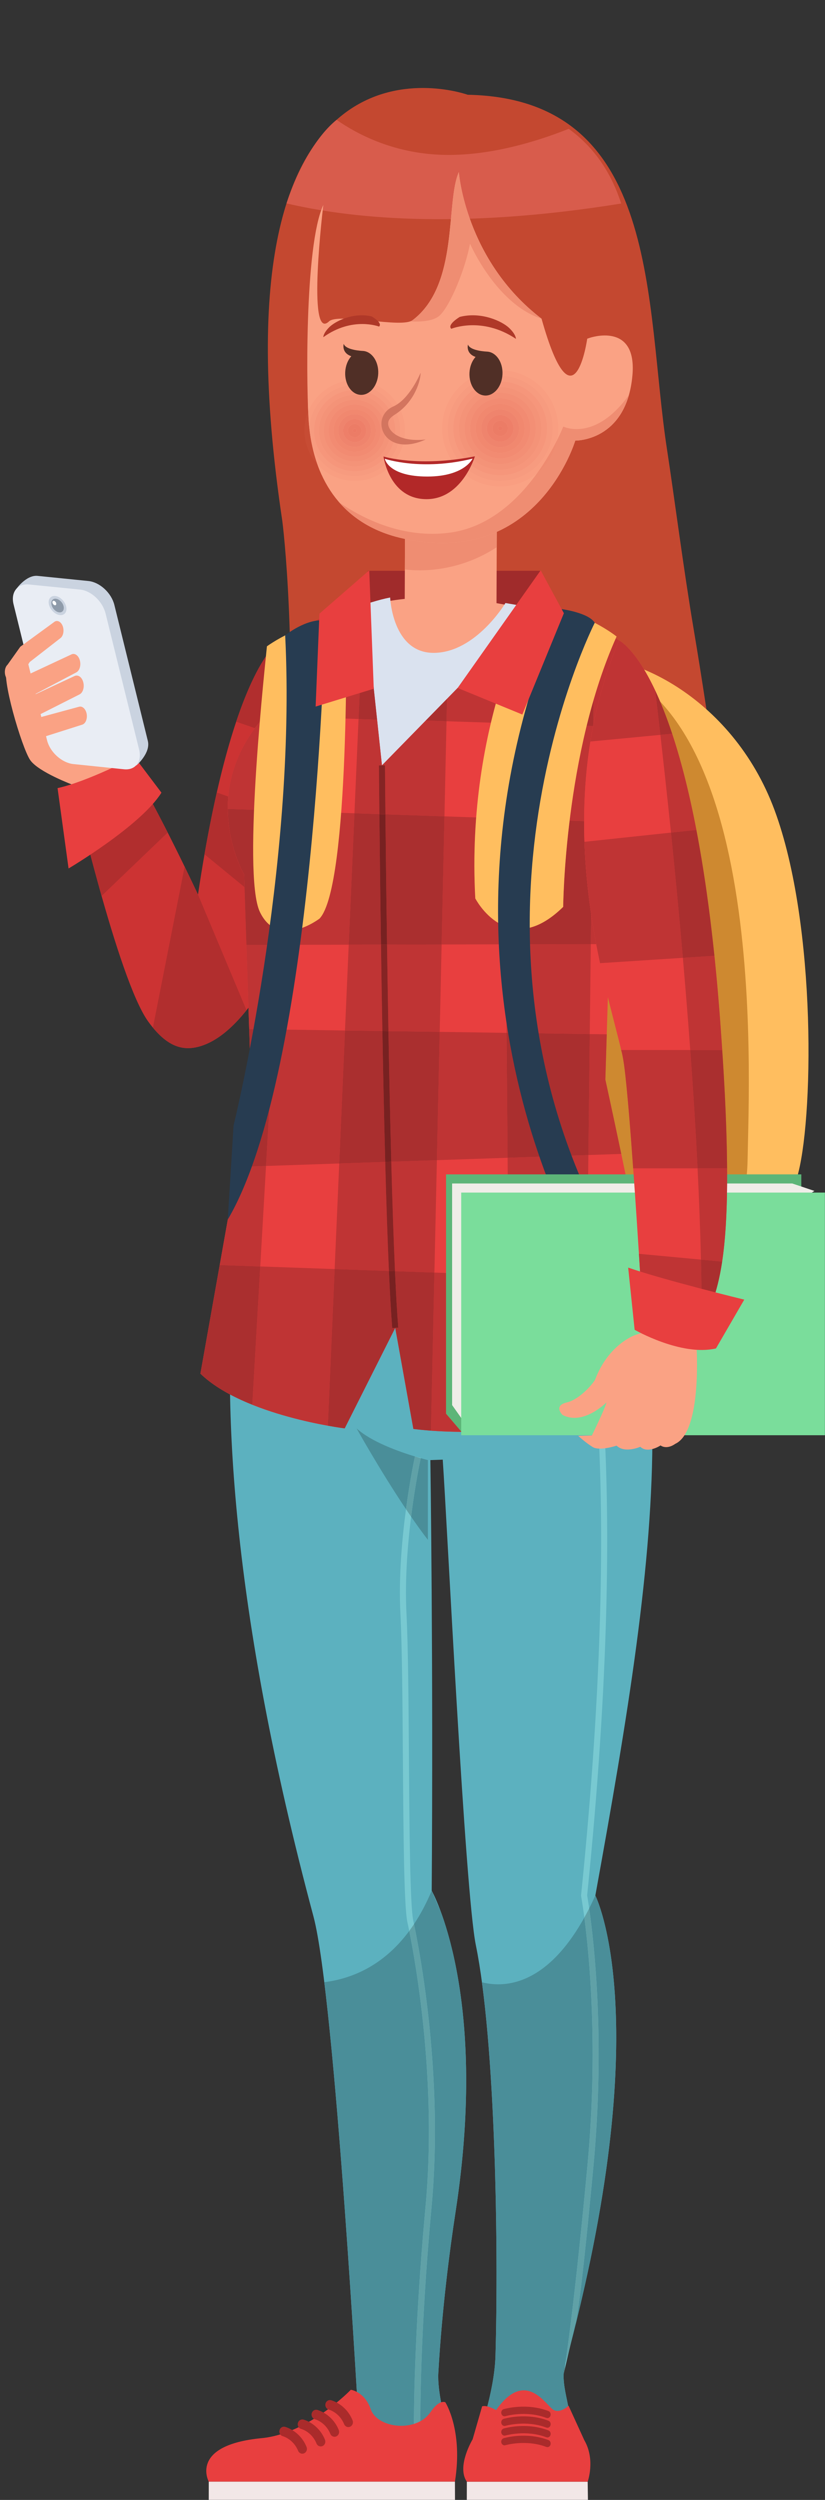 <?xml version="1.0" encoding="UTF-8"?><svg xmlns="http://www.w3.org/2000/svg" xmlns:xlink="http://www.w3.org/1999/xlink" height="412.1" preserveAspectRatio="xMidYMid meet" version="1.0" viewBox="-0.8 -14.5 136.1 412.1" width="136.1" zoomAndPan="magnify"><rect x="-0.8" y="-14.5" width="136.1" height="412.1" fill="#333333" stroke="none"/><defs><clipPath id="a"><path d="M 76 394 L 97 394 L 97 397.59 L 76 397.59 Z M 76 394"/></clipPath><clipPath id="b"><path d="M 33 394 L 75 394 L 75 397.59 L 33 397.59 Z M 33 394"/></clipPath><clipPath id="c"><path d="M 75 182 L 135.289 182 L 135.289 223 L 75 223 Z M 75 182"/></clipPath></defs><g><g><path d="M 45.398 165.891 L 89.527 166.469 C 114.52 195.156 108.02 239.586 97.414 297.965 C 97.414 297.965 107.855 318.586 92.395 375.461 C 91.422 379.047 94.09 383.254 93.02 387.188 L 78.02 387.305 C 78.02 387.305 80.758 380.012 80.938 373.836 C 81.461 355.855 80.926 321.934 77.703 306.164 C 75.906 297.379 72.965 236.566 72.238 226.113 L 70.199 226.188 C 70.199 226.188 70.691 260.051 70.418 297.164 C 70.418 297.164 79.922 313.93 74.359 350.086 C 73.402 356.301 72.109 366.184 71.516 376.57 C 71.316 380.031 72.672 383.59 72.613 387.09 L 58.492 387.09 C 58.492 387.09 54.504 314.832 50.914 301.422 C 23.52 199.094 45.398 165.891 45.398 165.891" fill="#5cb1bf"/></g><g><path d="M 67.488 385.121 C 67.484 384.973 67.418 370.523 69.398 349.242 C 71.516 326.473 66.945 304.797 66.414 302.398 C 65.84 299.785 65.754 287.934 65.664 275.387 C 65.602 266.266 65.531 256.832 65.258 251.566 C 64.625 239.387 67.617 225.73 67.648 225.598 L 68.625 225.812 C 68.594 225.949 65.633 239.477 66.258 251.516 C 66.531 256.801 66.602 266.246 66.664 275.383 C 66.75 287.324 66.84 299.672 67.391 302.184 C 67.922 304.594 72.523 326.418 70.395 349.336 C 68.418 370.562 68.555 384.527 68.555 384.676 L 67.488 385.121" fill="#78c9d1"/></g><g><path d="M 94.094 368.629 L 92.188 376.832 C 92.203 376.762 93.684 368.316 96.098 342.586 C 98.512 316.848 95.102 298.242 95.066 298.055 L 95.055 297.984 L 95.062 297.914 C 102.457 225.562 95.148 197.27 95.074 196.992 L 96.043 196.73 C 96.117 197.012 103.473 225.414 96.062 297.945 C 96.297 299.246 99.445 317.621 97.094 342.68 C 94.668 368.527 94.109 368.555 94.094 368.629" fill="#78c9d1"/></g><g><path d="M 58.492 387.09 L 58.492 387.09 M 58.492 387.09 L 58.492 387.09 M 58.492 387.09 L 58.492 387.09 M 58.492 387.09 L 58.492 387.09 M 58.492 387.086 L 58.492 387.086 M 58.492 387.086 C 58.492 387.082 58.492 387.082 58.492 387.082 C 58.492 387.082 58.492 387.082 58.492 387.086 M 58.492 387.078 L 58.492 387.078 M 58.492 387.078 L 58.492 387.074 L 58.492 387.078 M 58.492 387.074 L 58.492 387.074 M 58.492 387.066 C 58.492 387.066 58.492 387.066 58.492 387.062 C 58.492 387.066 58.492 387.066 58.492 387.066 M 58.492 387.059 L 58.492 387.059 M 58.492 387.051 C 58.492 387.051 58.492 387.051 58.492 387.047 C 58.492 387.051 58.492 387.051 58.492 387.051 M 58.492 387.047 L 58.492 387.047 M 58.492 387.043 C 58.488 387.031 58.488 387.02 58.488 387.004 C 58.488 387.02 58.488 387.031 58.492 387.043 M 58.488 387 C 58.488 387 58.488 386.996 58.488 386.996 C 58.488 386.996 58.488 387 58.488 387 M 58.488 386.992 C 58.352 384.539 55.633 336.055 52.699 312.254 C 55.633 336.055 58.352 384.535 58.488 386.992 M 71.492 377.281 C 71.492 377.043 71.5 376.805 71.516 376.57 C 72.109 366.184 73.402 356.301 74.359 350.086 C 78.117 325.66 75 310.086 72.578 302.551 C 75 310.086 78.117 325.656 74.359 350.086 C 73.402 356.301 72.109 366.184 71.516 376.57 C 71.5 376.805 71.492 377.043 71.492 377.281 M 72.574 302.535 C 72.574 302.535 72.574 302.531 72.574 302.531 C 72.574 302.531 72.574 302.535 72.574 302.535" fill="#ccc"/></g><g><path d="M 72.613 387.09 L 58.492 387.09 L 58.492 387.086 C 58.492 387.082 58.492 387.082 58.492 387.082 C 58.492 387.082 58.492 387.078 58.492 387.078 L 58.492 387.074 C 58.492 387.07 58.492 387.066 58.492 387.066 C 58.492 387.066 58.492 387.066 58.492 387.062 C 58.492 387.062 58.492 387.062 58.492 387.059 C 58.492 387.055 58.492 387.055 58.492 387.051 C 58.492 387.051 58.492 387.051 58.492 387.047 C 58.492 387.047 58.492 387.047 58.492 387.043 C 58.488 387.031 58.488 387.02 58.488 387.004 L 58.488 387 C 58.488 387 58.488 386.996 58.488 386.996 C 58.488 386.992 58.488 386.992 58.488 386.992 C 58.352 384.535 55.633 336.055 52.699 312.254 C 57.16 311.691 62.426 309.598 66.711 303.809 C 67.848 309.449 71.289 328.91 69.398 349.242 C 67.418 370.523 67.484 384.973 67.488 385.121 L 68.555 384.676 C 68.555 384.527 68.418 370.562 70.395 349.336 C 72.418 327.555 68.363 306.766 67.5 302.684 C 68.551 301.102 69.531 299.273 70.418 297.168 L 72.023 300.922 C 72.203 301.406 72.387 301.945 72.574 302.531 C 72.574 302.531 72.574 302.535 72.574 302.535 C 72.578 302.539 72.578 302.547 72.578 302.551 C 75 310.086 78.117 325.66 74.359 350.086 C 73.402 356.301 72.109 366.184 71.516 376.57 C 71.5 376.805 71.492 377.043 71.492 377.281 C 71.496 380.445 72.613 383.676 72.613 386.863 C 72.613 386.938 72.613 387.016 72.613 387.09" fill="#4a8e99"/></g><g><path d="M 67.488 385.121 C 67.484 384.973 67.418 370.523 69.398 349.242 C 71.289 328.91 67.848 309.449 66.711 303.809 C 66.977 303.449 67.242 303.074 67.5 302.684 C 68.363 306.766 72.418 327.555 70.395 349.336 C 68.418 370.562 68.555 384.527 68.555 384.676 L 67.488 385.121" fill="#60a1a7"/></g><g><path d="M 80.938 373.836 C 81.402 357.918 81.035 329.512 78.707 312.266 C 78.707 312.266 78.711 312.266 78.711 312.266 C 81.035 329.516 81.402 357.922 80.938 373.836" fill="#ccc"/></g><g><path d="M 78.02 387.305 C 78.02 387.305 80.758 380.012 80.938 373.836 C 81.402 357.922 81.035 329.516 78.711 312.266 C 79.453 312.453 80.355 312.602 81.383 312.602 C 85.16 312.602 90.582 310.629 95.598 301.594 C 96.461 308.18 97.898 323.402 96.098 342.586 C 94.234 362.441 92.93 372.004 92.422 375.367 C 92.41 375.398 92.406 375.43 92.395 375.461 C 92.273 375.906 92.211 376.363 92.188 376.828 C 92.188 376.828 92.188 376.828 92.188 376.832 L 92.188 376.828 C 92.18 376.961 92.176 377.094 92.176 377.227 C 92.18 379.742 93.281 382.469 93.277 385.141 C 93.277 385.828 93.207 386.512 93.02 387.188 L 78.02 387.305 M 93.25 372.258 L 94.094 368.629 C 94.109 368.555 94.668 368.527 97.094 342.68 C 99.039 321.938 97.219 305.773 96.398 300.086 C 96.738 299.414 97.078 298.707 97.414 297.965 C 97.414 297.965 100.863 304.773 100.859 321.363 C 100.859 333.09 99.137 349.703 93.25 372.258" fill="#4a8e99"/></g><g><path d="M 92.188 376.832 L 92.188 376.832 M 92.188 376.832 C 92.188 376.828 92.188 376.828 92.188 376.828 L 92.188 376.832 M 92.422 375.367 C 92.93 372.004 94.234 362.441 96.098 342.586 C 97.898 323.402 96.461 308.18 95.598 301.594 C 95.867 301.109 96.133 300.609 96.398 300.086 C 97.219 305.773 99.039 321.938 97.094 342.68 C 94.668 368.527 94.109 368.555 94.094 368.629 L 93.25 372.258 C 92.98 373.281 92.707 374.32 92.422 375.367" fill="#60a1a7"/></g><g><path d="M 69.785 239.336 C 68.875 238.152 67.945 236.859 67.023 235.523 C 67.68 230.277 68.496 226.402 68.613 225.871 C 69.34 226.078 69.785 226.188 69.785 226.188 L 69.785 239.336 M 66.176 234.277 C 61.867 227.863 58.027 220.961 58.027 220.961 C 60.441 223.176 65.027 224.797 67.703 225.605 L 67.648 225.598 C 67.633 225.664 66.855 229.211 66.176 234.277" fill="#4a8e99"/></g><g><path d="M 67.023 235.523 C 66.738 235.109 66.457 234.695 66.176 234.277 C 66.855 229.211 67.633 225.664 67.648 225.598 L 67.703 225.605 C 68.039 225.711 68.344 225.797 68.613 225.871 C 68.496 226.402 67.68 230.277 67.023 235.523" fill="#60a1a7"/></g><g><path d="M 76.355 1.121 C 76.355 1.121 32.895 -14.543 45.773 71.383 C 45.773 71.383 48.621 93.031 46.109 127.039 C 46.109 127.039 78.895 146.773 118.895 124.539 C 118.895 124.539 116.418 105.734 113.645 89.289 C 111.961 79.301 110.477 67.684 109.227 59.527 C 105.555 35.613 108.391 1.746 76.355 1.121" fill="#c44830"/></g><g><path d="M 101.676 19.051 C 100.188 14.43 97.539 9.988 93.02 6.738 C 87.57 8.898 80.203 11.105 72.895 11.039 C 64.395 10.965 58.121 7.637 54.73 5.254 C 51.586 7.773 48.48 12.957 46.465 19.027 C 56.27 21.332 74.16 23.492 101.676 19.051" fill="#d85c4c"/></g><g><path d="M 59.895 79.59 L 88.395 79.59 L 86.918 89.562 L 57.98 90.379 L 59.895 79.59" fill="#a02b2b"/></g><g><path d="M 20.848 111.793 L 18.426 118.535 L 11.25 114.891 C 11.25 114.891 5.578 112.785 4.191 110.809 C 2.809 108.832 -0.781 96.699 0.418 95.508 C 1.621 94.312 9.848 92.031 13.223 102.391 L 20.848 111.793" fill="#faa284"/></g><g clip-path="url(#a)"><path d="M 76.215 394.59 L 96.148 394.59 L 96.191 397.59 L 76.207 397.59 L 76.215 394.59" fill="#f2e7e7"/></g><g><path d="M 96.148 394.59 C 96.148 394.59 97.461 390.973 95.59 387.746 L 92.992 382.062 C 92.992 382.062 91.727 383.328 90.578 382.797 C 89.375 382.238 85.992 375.75 81.035 382.797 C 81.035 382.797 79.578 381.91 78.738 382.168 L 77.168 387.609 C 77.168 387.609 74.465 392.09 76.215 394.59 L 96.148 394.59" fill="#e83f3f"/></g><g><path d="M 89.504 388.898 L 89.324 388.863 C 85.992 387.59 82.605 388.57 82.574 388.578 C 82.281 388.668 81.984 388.477 81.906 388.16 C 81.828 387.84 82 387.512 82.289 387.426 C 82.441 387.379 86.035 386.336 89.68 387.734 C 89.965 387.844 90.113 388.184 90.016 388.496 C 89.938 388.742 89.727 388.898 89.504 388.898" fill="#aa2b2b"/></g><g><path d="M 89.504 387.305 L 89.324 387.27 C 85.992 385.992 82.605 386.973 82.574 386.984 C 82.281 387.07 81.984 386.883 81.906 386.562 C 81.828 386.242 82 385.918 82.289 385.828 C 82.441 385.785 86.035 384.742 89.68 386.141 C 89.965 386.246 90.113 386.59 90.016 386.902 C 89.938 387.148 89.727 387.305 89.504 387.305" fill="#aa2b2b"/></g><g><path d="M 89.504 385.707 L 89.324 385.676 C 85.992 384.395 82.605 385.379 82.574 385.387 C 82.281 385.473 81.984 385.285 81.906 384.969 C 81.828 384.648 82 384.32 82.289 384.234 C 82.441 384.188 86.035 383.145 89.68 384.543 C 89.965 384.652 90.113 384.992 90.016 385.305 C 89.938 385.555 89.727 385.707 89.504 385.707" fill="#aa2b2b"/></g><g><path d="M 89.504 384.113 L 89.324 384.078 C 85.992 382.801 82.605 383.781 82.574 383.793 C 82.281 383.879 81.984 383.691 81.906 383.371 C 81.828 383.055 82 382.723 82.289 382.637 C 82.441 382.594 86.035 381.551 89.68 382.949 C 89.965 383.055 90.113 383.398 90.016 383.711 C 89.938 383.957 89.727 384.113 89.504 384.113" fill="#aa2b2b"/></g><g><path d="M 72.668 381.504 C 72.668 381.504 75.621 386.09 74.25 394.59 L 33.641 394.59 C 33.641 394.59 30.352 388.57 42.371 387.414 C 50.148 386.664 57.078 379.438 57.078 379.438 C 57.078 379.438 59.363 379.75 60.352 382.633 C 61.441 385.82 67.895 386.551 70.219 383.129 C 71.695 380.949 72.668 381.504 72.668 381.504" fill="#e83f3f"/></g><g clip-path="url(#b)"><path d="M 74.262 397.59 L 33.637 397.59 L 33.641 394.59 L 74.25 394.59 L 74.262 397.59" fill="#f2e7e7"/></g><g><path d="M 49.074 389.98 C 48.781 389.98 48.5 389.801 48.375 389.496 C 47.586 387.559 45.875 387.102 45.859 387.098 C 45.453 386.992 45.203 386.562 45.301 386.137 C 45.398 385.707 45.809 385.445 46.219 385.547 C 46.316 385.574 48.688 386.203 49.773 388.867 C 49.938 389.273 49.758 389.742 49.375 389.918 C 49.277 389.961 49.176 389.98 49.074 389.98" fill="#aa2b2b"/></g><g><path d="M 52.109 388.781 C 51.816 388.781 51.535 388.602 51.414 388.301 C 50.625 386.359 48.914 385.906 48.895 385.902 C 48.488 385.797 48.238 385.367 48.336 384.938 C 48.438 384.512 48.848 384.246 49.254 384.352 C 49.355 384.375 51.723 385.008 52.809 387.672 C 52.973 388.074 52.797 388.547 52.41 388.719 C 52.312 388.762 52.211 388.781 52.109 388.781" fill="#aa2b2b"/></g><g><path d="M 54.387 387.188 C 54.094 387.188 53.812 387.008 53.691 386.703 C 52.898 384.766 51.191 384.309 51.172 384.305 C 50.766 384.203 50.516 383.77 50.613 383.344 C 50.715 382.914 51.125 382.652 51.531 382.754 C 51.633 382.781 54 383.41 55.086 386.074 C 55.25 386.48 55.074 386.949 54.688 387.121 C 54.59 387.168 54.488 387.188 54.387 387.188" fill="#aa2b2b"/></g><g><path d="M 56.664 385.594 C 56.371 385.594 56.09 385.41 55.969 385.105 C 55.176 383.172 53.469 382.715 53.449 382.711 C 53.043 382.605 52.793 382.176 52.891 381.746 C 52.988 381.316 53.398 381.055 53.809 381.16 C 53.91 381.184 56.277 381.816 57.363 384.48 C 57.527 384.887 57.352 385.352 56.965 385.527 C 56.867 385.57 56.766 385.594 56.664 385.594" fill="#aa2b2b"/></g><g><path d="M 66.055 63.242 L 65.988 79.367 L 65.941 91.742 L 81.082 91.801 L 81.145 75.703 L 81.195 63.301 L 66.055 63.242" fill="#faa284"/></g><g><path d="M 81.145 75.703 L 81.195 63.301 L 66.055 63.242 L 65.988 79.367 C 68.574 79.703 74.852 79.816 81.145 75.703" fill="#ef8d72"/></g><g><path d="M 70.453 94.586 C 77.648 94.91 82.645 87.32 83.891 85.461 C 78.938 84.398 70.602 83.242 63.02 84.645 C 63.277 86.238 63.887 94.285 70.453 94.586" fill="#faa284"/></g><g><path d="M 113.828 194.734 C 113.828 194.734 127.891 188.605 130.648 179.715 C 133.406 170.824 134.02 138.027 126.969 119.023 C 119.918 100.02 102.121 92.117 93.703 94.227 C 85.281 96.34 113.828 194.734 113.828 194.734" fill="#ffbe5f"/></g><g><path d="M 111.969 195.887 C 111.969 195.887 122.297 191.055 122.527 176.805 C 122.754 162.551 126.336 94.367 91.734 93.82 C 57.133 93.273 57.922 151.363 54.82 182.016 C 54.82 182.016 65.32 209.906 111.969 195.887" fill="#ce8930"/></g><g><path d="M 45.637 90.934 C 45.637 90.934 37.598 94.594 31.863 132.969 C 31.863 132.969 25.309 118.902 20.848 111.793 L 11.25 114.891 C 11.25 114.891 18.629 146.992 23.66 153.91 C 26.73 158.137 29.406 158.816 32.262 157.957 C 41.598 155.141 49.164 136.102 51.379 127.07 C 51.379 127.07 58.324 104.609 45.637 90.934" fill="#c33"/></g><g><path d="M 15.957 133.191 C 15.773 132.547 15.594 131.902 15.418 131.262 C 15.594 131.902 15.773 132.547 15.957 133.191 M 11.25 114.895 L 11.25 114.895 M 11.25 114.895 L 11.25 114.895 M 11.25 114.895 C 11.25 114.895 11.25 114.895 11.25 114.891 C 11.25 114.895 11.25 114.895 11.25 114.895 M 11.25 114.891 L 11.25 114.891 M 11.25 114.891 L 11.25 114.891 M 11.25 114.891 L 11.25 114.891 M 11.25 114.891 L 11.25 114.891" fill="#ca9494"/></g><g><path d="M 15.957 133.191 C 15.773 132.547 15.594 131.902 15.418 131.262 C 13.059 122.73 11.305 115.137 11.25 114.895 C 11.25 114.895 11.25 114.895 11.25 114.891 L 20.848 111.793 C 22.699 114.742 24.91 118.891 26.863 122.734 L 15.957 133.191" fill="#b12e2e"/></g><g><path d="M 32.934 126.324 C 33.051 125.66 33.168 125.008 33.285 124.367 C 33.168 125.008 33.051 125.66 32.934 126.324" fill="#ca9494"/></g><g><path d="M 39.535 131.738 L 32.934 126.324 C 33.051 125.66 33.168 125.008 33.285 124.367 C 33.836 121.363 34.398 118.625 34.965 116.133 L 36.863 116.812 C 36.801 117.48 36.773 118.133 36.773 118.77 C 36.773 125.004 39.398 129.523 39.465 129.633 C 39.465 129.633 39.465 129.633 39.465 129.637 L 39.535 131.738" fill="#b12e2e"/></g><g><path d="M 32.262 157.957 C 32.27 157.953 32.277 157.953 32.285 157.949 C 32.277 157.953 32.27 157.953 32.262 157.957 M 32.293 157.945 C 32.301 157.945 32.305 157.945 32.312 157.941 C 32.305 157.945 32.301 157.945 32.293 157.945 M 32.328 157.938 L 32.328 157.938 M 31.863 132.969 L 31.863 132.969" fill="#ca9494"/></g><g><path d="M 30.227 158.281 C 28.332 158.281 26.457 157.355 24.426 154.898 L 29.66 128.363 C 30.98 131.078 31.852 132.953 31.863 132.969 L 39.863 152.031 C 37.555 154.922 35.016 157.105 32.328 157.938 C 32.32 157.938 32.316 157.941 32.312 157.941 C 32.305 157.945 32.301 157.945 32.293 157.945 C 32.289 157.949 32.289 157.949 32.285 157.949 C 32.277 157.953 32.27 157.953 32.262 157.957 C 31.578 158.164 30.902 158.281 30.227 158.281" fill="#b12e2e"/></g><g><path d="M 45.668 90.969 C 45.668 90.965 45.668 90.965 45.664 90.965 C 45.664 90.965 45.668 90.965 45.668 90.969 M 45.609 90.945 L 45.609 90.945 M 45.613 90.945 L 45.613 90.945 M 45.617 90.941 C 45.617 90.941 45.617 90.941 45.621 90.941 C 45.617 90.941 45.617 90.941 45.617 90.941 M 45.625 90.941 L 45.625 90.941 M 45.629 90.938 L 45.629 90.938 M 45.633 90.938 L 45.633 90.938 M 45.633 90.938 L 45.633 90.938 M 45.633 90.934 L 45.633 90.934 M 45.633 90.934 L 45.633 90.934 M 45.637 90.934 L 45.637 90.934 M 45.637 90.934 L 45.637 90.934 M 45.637 90.934 L 45.637 90.934 M 45.637 90.934 L 45.637 90.934 M 45.637 90.934 L 45.637 90.934 M 45.637 90.934 L 45.637 90.934 M 45.637 90.934 L 45.637 90.934" fill="#ca9494"/></g><g><path d="M 41.254 105.535 L 38.164 104.465 C 41.961 93.133 45.277 91.125 45.609 90.945 C 45.609 90.945 45.613 90.945 45.613 90.945 C 45.617 90.945 45.617 90.941 45.617 90.941 C 45.617 90.941 45.617 90.941 45.621 90.941 C 45.621 90.941 45.621 90.941 45.625 90.941 C 45.625 90.938 45.629 90.938 45.629 90.938 C 45.629 90.938 45.629 90.938 45.633 90.938 C 45.633 90.938 45.633 90.938 45.633 90.934 C 45.633 90.934 45.637 90.934 45.637 90.934 C 45.648 90.945 45.656 90.953 45.664 90.965 C 45.668 90.965 45.668 90.965 45.668 90.969 C 45.699 91 45.727 91.031 45.758 91.062 L 43.82 102.527 C 42.844 103.527 41.992 104.531 41.254 105.535" fill="#b12e2e"/></g><g><path d="M 21.395 110.289 C 21.395 110.289 13.625 114.352 8.695 115.414 L 10.512 128.664 C 10.512 128.664 22.457 121.602 25.832 116.164 L 21.395 110.289" fill="#e83f3f"/></g><g><path d="M 54.062 87.121 C 54.062 87.121 59.812 84.707 63.562 83.996 C 63.562 83.996 63.93 93.207 70.828 93.121 C 77.73 93.039 82.582 84.906 82.582 84.906 C 82.582 84.906 86.477 85.559 89.645 86.207 L 60.645 121.621 L 54.062 87.121" fill="#dae2ef"/></g><g><path d="M 96.473 41.199 L 96.074 41.332 C 96.074 41.332 93.879 57.023 88.539 38.035 C 75.941 28.391 74.895 13.871 74.895 13.871 C 72.664 18.836 74.984 32.414 67.27 38.277 C 66.363 38.969 63.344 38.664 60.344 38.363 C 57.285 38.055 54.246 37.746 53.473 38.484 C 49.762 42.016 52.539 19.289 52.539 19.289 C 49.395 25.977 49.73 50.68 50.176 55.535 C 51.043 65.035 55.98 71.984 65.301 74.18 C 87.77 79.477 94.102 58.133 94.102 58.133 C 94.102 58.133 102.551 58.309 103.531 47.387 C 104.332 38.449 96.473 41.199 96.473 41.199" fill="#faa284"/></g><g><path d="M 71.77 37.477 C 73.52 35.789 75.961 29.832 76.738 25.664 C 76.738 25.664 81.059 35.652 88.539 38.035 C 75.941 28.391 74.895 13.871 74.895 13.871 C 72.664 18.836 74.984 32.414 67.27 38.277 C 67.16 38.359 67.023 38.43 66.855 38.484 C 68.496 38.57 70.73 38.477 71.77 37.477" fill="#ef8d72"/></g><g><path d="M 92.129 55.816 C 92.129 55.816 86.035 71.602 73.441 73.301 C 65.773 74.34 59.184 71.066 55.195 68.348 C 57.66 71.152 61.016 73.172 65.301 74.18 C 87.77 79.477 94.102 58.133 94.102 58.133 C 94.102 58.133 100.793 58.219 102.949 50.629 C 97.332 58.418 92.129 55.816 92.129 55.816" fill="#ef8d72"/></g><g><path d="M 52.246 63.746 C 50.031 62.074 48.605 59.418 48.621 56.43 C 48.629 54.695 49.125 53.074 49.98 51.699 C 49.996 52.289 50.02 52.836 50.039 53.328 C 49.645 54.285 49.426 55.336 49.418 56.434 C 49.406 58.59 50.219 60.555 51.555 62.035 C 51.762 62.621 51.992 63.191 52.246 63.746" fill="#c44830"/></g><g><path d="M 57.715 65.574 C 57.695 65.574 57.68 65.574 57.664 65.574 C 55.629 65.562 53.754 64.883 52.246 63.746 C 51.992 63.191 51.762 62.621 51.555 62.035 C 53.062 63.707 55.238 64.762 57.668 64.773 C 57.68 64.773 57.699 64.773 57.711 64.773 C 62.27 64.773 65.98 61.094 66.004 56.527 C 66.031 51.945 62.336 48.215 57.758 48.188 C 57.742 48.188 57.727 48.188 57.711 48.188 C 54.25 48.188 51.281 50.309 50.039 53.328 C 50.02 52.836 49.996 52.289 49.98 51.699 C 51.582 49.109 54.449 47.391 57.711 47.391 C 57.73 47.391 57.746 47.391 57.762 47.391 C 62.785 47.418 66.832 51.512 66.805 56.531 C 66.777 61.535 62.711 65.574 57.715 65.574" fill="#faa284"/></g><g><path d="M 51.555 62.035 C 50.219 60.555 49.406 58.59 49.418 56.434 C 49.426 55.336 49.645 54.285 50.039 53.328 C 50.082 54.262 50.125 55.012 50.176 55.535 C 50.191 55.719 50.211 55.898 50.23 56.078 C 50.223 56.199 50.219 56.32 50.219 56.441 C 50.215 57.445 50.406 58.406 50.762 59.285 C 50.977 60.234 51.242 61.152 51.555 62.035" fill="#c74c34"/></g><g><path d="M 57.711 64.773 C 57.699 64.773 57.68 64.773 57.668 64.773 C 55.238 64.762 53.062 63.707 51.555 62.035 C 51.242 61.152 50.977 60.234 50.762 59.285 C 51.863 62.02 54.539 63.957 57.672 63.977 C 57.684 63.977 57.699 63.977 57.715 63.977 C 61.832 63.977 65.184 60.648 65.207 56.523 C 65.23 52.383 61.891 49.012 57.754 48.988 C 57.742 48.984 57.727 48.984 57.715 48.984 C 53.715 48.984 50.438 52.121 50.23 56.078 C 50.211 55.898 50.191 55.719 50.176 55.535 C 50.125 55.012 50.082 54.262 50.039 53.328 C 51.281 50.309 54.25 48.188 57.711 48.188 C 57.727 48.188 57.742 48.188 57.758 48.188 C 62.336 48.215 66.031 51.945 66.004 56.527 C 65.98 61.094 62.27 64.773 57.711 64.773" fill="#f99e81"/></g><g><path d="M 50.762 59.285 C 50.406 58.406 50.215 57.445 50.219 56.441 C 50.219 56.32 50.223 56.199 50.23 56.078 C 50.348 57.184 50.527 58.254 50.762 59.285" fill="#ca4f38"/></g><g><path d="M 57.715 63.977 C 57.699 63.977 57.684 63.977 57.672 63.977 C 54.539 63.957 51.863 62.02 50.762 59.285 C 50.527 58.254 50.348 57.184 50.23 56.078 C 50.438 52.121 53.715 48.984 57.715 48.984 C 57.727 48.984 57.742 48.984 57.754 48.988 C 61.891 49.012 65.23 52.383 65.207 56.523 C 65.184 60.648 61.832 63.977 57.715 63.977 M 57.711 49.785 C 54.031 49.785 51.039 52.758 51.016 56.445 C 50.996 60.141 53.977 63.156 57.676 63.176 C 57.688 63.176 57.699 63.176 57.711 63.176 C 61.395 63.176 64.387 60.203 64.406 56.52 C 64.43 52.82 61.445 49.805 57.75 49.785 C 57.738 49.785 57.723 49.785 57.711 49.785" fill="#f79b7f"/></g><g><path d="M 57.711 63.176 C 57.699 63.176 57.688 63.176 57.676 63.176 C 53.977 63.156 50.996 60.141 51.016 56.445 C 51.039 52.758 54.031 49.785 57.711 49.785 C 57.723 49.785 57.738 49.785 57.75 49.785 C 61.445 49.805 64.43 52.82 64.406 56.52 C 64.387 60.203 61.395 63.176 57.711 63.176 M 57.715 50.586 C 54.473 50.586 51.836 53.203 51.816 56.449 C 51.797 59.703 54.422 62.359 57.68 62.379 C 57.691 62.379 57.703 62.379 57.715 62.379 C 60.953 62.379 63.59 59.758 63.609 56.516 C 63.629 53.258 61 50.602 57.746 50.586 C 57.734 50.586 57.723 50.586 57.715 50.586" fill="#f6967b"/></g><g><path d="M 57.715 62.379 C 57.703 62.379 57.691 62.379 57.68 62.379 C 54.422 62.359 51.797 59.703 51.816 56.449 C 51.836 53.203 54.473 50.586 57.715 50.586 C 57.723 50.586 57.734 50.586 57.746 50.586 C 61 50.602 63.629 53.258 63.609 56.516 C 63.59 59.758 60.953 62.379 57.715 62.379 M 57.715 51.383 C 54.91 51.383 52.629 53.648 52.613 56.453 C 52.598 59.27 54.867 61.562 57.684 61.578 C 57.695 61.578 57.703 61.578 57.711 61.578 C 60.516 61.578 62.793 59.316 62.809 56.512 C 62.824 53.695 60.555 51.398 57.742 51.383 C 57.73 51.383 57.723 51.383 57.715 51.383" fill="#f49378"/></g><g><path d="M 57.711 61.578 C 57.703 61.578 57.695 61.578 57.684 61.578 C 54.867 61.562 52.598 59.27 52.613 56.453 C 52.629 53.648 54.91 51.383 57.715 51.383 C 57.723 51.383 57.73 51.383 57.742 51.383 C 60.555 51.398 62.824 53.695 62.809 56.512 C 62.793 59.316 60.516 61.578 57.711 61.578 M 57.711 52.184 C 55.348 52.184 53.426 54.09 53.414 56.457 C 53.398 58.832 55.312 60.766 57.688 60.781 C 57.695 60.781 57.703 60.781 57.711 60.781 C 60.074 60.781 62 58.871 62.012 56.504 C 62.023 54.133 60.109 52.195 57.734 52.184 C 57.727 52.184 57.719 52.184 57.711 52.184" fill="#f38f75"/></g><g><path d="M 57.711 60.781 C 57.703 60.781 57.695 60.781 57.688 60.781 C 55.312 60.766 53.398 58.832 53.414 56.457 C 53.426 54.09 55.348 52.184 57.711 52.184 C 57.719 52.184 57.727 52.184 57.734 52.184 C 60.109 52.195 62.023 54.133 62.012 56.504 C 62 58.871 60.074 60.781 57.711 60.781 M 57.715 52.98 C 55.789 52.98 54.223 54.535 54.211 56.461 C 54.203 58.395 55.762 59.969 57.695 59.98 C 57.699 59.98 57.707 59.98 57.715 59.98 C 59.637 59.98 61.203 58.426 61.211 56.5 C 61.223 54.566 59.664 52.992 57.73 52.98 C 57.727 52.98 57.719 52.98 57.715 52.98" fill="#f28b72"/></g><g><path d="M 57.715 59.98 C 57.707 59.98 57.699 59.98 57.695 59.98 C 55.762 59.969 54.203 58.395 54.211 56.461 C 54.223 54.535 55.789 52.98 57.715 52.98 C 57.719 52.98 57.727 52.98 57.73 52.98 C 59.664 52.992 61.223 54.566 61.211 56.5 C 61.203 58.426 59.637 59.98 57.715 59.98 M 57.711 53.777 C 56.227 53.777 55.02 54.98 55.012 56.465 C 55.004 57.957 56.207 59.176 57.699 59.184 C 57.703 59.184 57.707 59.184 57.711 59.184 C 59.195 59.184 60.406 57.984 60.414 56.496 C 60.422 55.004 59.219 53.789 57.727 53.777 C 57.723 53.777 57.719 53.777 57.711 53.777" fill="#f1886f"/></g><g><path d="M 57.711 59.184 C 57.707 59.184 57.703 59.184 57.699 59.184 C 56.207 59.176 55.004 57.957 55.012 56.465 C 55.02 54.98 56.227 53.777 57.711 53.777 C 57.719 53.777 57.723 53.777 57.727 53.777 C 59.219 53.789 60.422 55.004 60.414 56.496 C 60.406 57.984 59.195 59.184 57.711 59.184 M 57.715 54.578 C 56.668 54.578 55.816 55.422 55.809 56.469 C 55.805 57.52 56.652 58.379 57.703 58.383 C 57.707 58.383 57.711 58.383 57.711 58.383 C 58.758 58.383 59.609 57.539 59.617 56.492 C 59.621 55.441 58.773 54.586 57.723 54.578 C 57.719 54.578 57.715 54.578 57.715 54.578" fill="#ef846d"/></g><g><path d="M 57.711 58.383 C 57.711 58.383 57.707 58.383 57.703 58.383 C 56.652 58.379 55.805 57.52 55.809 56.469 C 55.816 55.422 56.668 54.578 57.715 54.578 C 57.715 54.578 57.719 54.578 57.723 54.578 C 58.773 54.586 59.621 55.441 59.617 56.492 C 59.609 57.539 58.758 58.383 57.711 58.383 M 57.711 55.379 C 57.105 55.379 56.613 55.867 56.609 56.477 C 56.605 57.086 57.098 57.582 57.707 57.586 C 57.707 57.586 57.711 57.586 57.715 57.586 C 58.32 57.586 58.812 57.094 58.816 56.488 C 58.82 55.879 58.328 55.383 57.719 55.379 C 57.715 55.379 57.715 55.379 57.711 55.379" fill="#ee7f69"/></g><g><path d="M 57.715 57.586 C 57.711 57.586 57.707 57.586 57.707 57.586 C 57.098 57.582 56.605 57.086 56.609 56.477 C 56.613 55.867 57.105 55.379 57.711 55.379 C 57.715 55.379 57.715 55.379 57.719 55.379 C 58.328 55.383 58.82 55.879 58.816 56.488 C 58.812 57.094 58.32 57.586 57.715 57.586 M 57.715 56.176 C 57.547 56.176 57.41 56.312 57.406 56.48 C 57.406 56.648 57.543 56.785 57.711 56.785 C 57.711 56.785 57.711 56.785 57.715 56.785 C 57.879 56.785 58.016 56.652 58.02 56.484 C 58.02 56.312 57.883 56.176 57.715 56.176" fill="#ec7c66"/></g><g><path d="M 57.715 56.785 C 57.711 56.785 57.711 56.785 57.711 56.785 C 57.543 56.785 57.406 56.648 57.406 56.48 C 57.41 56.312 57.547 56.176 57.715 56.176 C 57.883 56.176 58.02 56.312 58.02 56.484 C 58.016 56.652 57.879 56.785 57.715 56.785" fill="#ec7964"/></g><g><path d="M 81.715 66.613 C 81.695 66.613 81.676 66.613 81.656 66.613 C 75.859 66.582 71.184 61.855 71.215 56.055 C 71.246 50.277 75.941 45.613 81.715 45.613 C 81.734 45.613 81.754 45.613 81.773 45.613 C 87.465 45.645 92.074 50.199 92.211 55.855 C 92.156 55.832 92.129 55.816 92.129 55.816 C 92.129 55.816 91.781 56.711 91.086 58.094 C 91.219 57.473 91.289 56.828 91.293 56.164 C 91.32 50.879 87.059 46.566 81.77 46.535 C 81.75 46.535 81.73 46.535 81.715 46.535 C 76.449 46.535 72.168 50.789 72.137 56.062 C 72.109 61.352 76.371 65.66 81.66 65.691 C 81.68 65.691 81.699 65.691 81.715 65.691 C 84.035 65.691 86.164 64.863 87.824 63.488 C 87.309 64.199 86.75 64.926 86.145 65.637 C 84.797 66.262 83.297 66.613 81.715 66.613" fill="#faa284"/></g><g><path d="M 86.145 65.637 C 86.75 64.926 87.309 64.199 87.824 63.488 C 89.457 62.137 90.633 60.25 91.086 58.094 C 91.781 56.711 92.129 55.816 92.129 55.816 C 92.129 55.816 92.156 55.832 92.211 55.855 C 92.215 55.961 92.215 56.066 92.215 56.172 C 92.191 60.367 89.711 63.977 86.145 65.637" fill="#ef8d72"/></g><g><path d="M 81.715 65.691 C 81.699 65.691 81.68 65.691 81.66 65.691 C 76.371 65.66 72.109 61.352 72.137 56.062 C 72.168 50.789 76.449 46.535 81.715 46.535 C 81.73 46.535 81.75 46.535 81.77 46.535 C 87.059 46.566 91.32 50.879 91.293 56.164 C 91.289 56.828 91.219 57.473 91.086 58.094 C 90.371 59.52 89.285 61.465 87.824 63.488 C 86.164 64.863 84.035 65.691 81.715 65.691 M 81.715 47.457 C 76.957 47.457 73.086 51.301 73.059 56.066 C 73.035 60.844 76.887 64.742 81.668 64.77 C 81.684 64.77 81.699 64.77 81.715 64.77 C 86.473 64.77 90.344 60.926 90.371 56.16 C 90.395 51.383 86.543 47.484 81.762 47.457 C 81.746 47.457 81.73 47.457 81.715 47.457" fill="#f99e81"/></g><g><path d="M 87.824 63.488 C 89.285 61.465 90.371 59.52 91.086 58.094 C 90.633 60.25 89.457 62.137 87.824 63.488" fill="#ef8b70"/></g><g><path d="M 81.715 64.77 C 81.699 64.77 81.684 64.77 81.668 64.77 C 76.887 64.742 73.035 60.844 73.059 56.066 C 73.086 51.301 76.957 47.457 81.715 47.457 C 81.73 47.457 81.746 47.457 81.762 47.457 C 86.543 47.484 90.395 51.383 90.371 56.16 C 90.344 60.926 86.473 64.77 81.715 64.77 M 81.715 48.383 C 77.465 48.383 74.008 51.816 73.984 56.07 C 73.957 60.34 77.402 63.82 81.672 63.844 C 81.688 63.844 81.703 63.848 81.715 63.848 C 85.965 63.848 89.426 60.41 89.449 56.156 C 89.469 51.887 86.027 48.402 81.758 48.383 C 81.742 48.383 81.727 48.383 81.715 48.383" fill="#f79b7f"/></g><g><path d="M 81.715 63.848 C 81.703 63.848 81.688 63.844 81.672 63.844 C 77.402 63.82 73.957 60.34 73.984 56.07 C 74.008 51.816 77.465 48.383 81.715 48.383 C 81.727 48.383 81.742 48.383 81.758 48.383 C 86.027 48.402 89.469 51.887 89.449 56.156 C 89.426 60.41 85.965 63.848 81.715 63.848 M 81.715 49.305 C 77.973 49.305 74.926 52.328 74.906 56.074 C 74.883 59.836 77.918 62.902 81.676 62.922 C 81.691 62.922 81.703 62.922 81.715 62.922 C 85.461 62.922 88.504 59.898 88.523 56.152 C 88.547 52.391 85.512 49.324 81.754 49.305 C 81.738 49.305 81.727 49.305 81.715 49.305" fill="#f6967b"/></g><g><path d="M 81.715 62.922 C 81.703 62.922 81.691 62.922 81.676 62.922 C 77.918 62.902 74.883 59.836 74.906 56.074 C 74.926 52.328 77.973 49.305 81.715 49.305 C 81.727 49.305 81.738 49.305 81.754 49.305 C 85.512 49.324 88.547 52.391 88.523 56.152 C 88.504 59.898 85.461 62.922 81.715 62.922 M 81.715 50.227 C 78.477 50.227 75.844 52.84 75.828 56.082 C 75.809 59.332 78.43 61.984 81.684 62 C 81.695 62 81.703 62 81.715 62 C 84.953 62 87.586 59.387 87.602 56.145 C 87.621 52.895 85 50.242 81.746 50.227 C 81.738 50.227 81.727 50.227 81.715 50.227" fill="#f49378"/></g><g><path d="M 81.715 62 C 81.703 62 81.695 62 81.684 62 C 78.43 61.984 75.809 59.332 75.828 56.082 C 75.844 52.84 78.477 50.227 81.715 50.227 C 81.727 50.227 81.738 50.227 81.746 50.227 C 85 50.242 87.621 52.895 87.602 56.145 C 87.586 59.387 84.953 62 81.715 62 M 81.715 51.148 C 78.984 51.148 76.766 53.352 76.75 56.086 C 76.734 58.828 78.945 61.062 81.688 61.078 C 81.695 61.078 81.707 61.078 81.715 61.078 C 84.445 61.078 86.664 58.871 86.68 56.141 C 86.695 53.398 84.484 51.164 81.742 51.148 C 81.734 51.148 81.723 51.148 81.715 51.148" fill="#f38f75"/></g><g><path d="M 81.715 61.078 C 81.707 61.078 81.695 61.078 81.688 61.078 C 78.945 61.062 76.734 58.828 76.75 56.086 C 76.766 53.352 78.984 51.148 81.715 51.148 C 81.723 51.148 81.734 51.148 81.742 51.148 C 84.484 51.164 86.695 53.398 86.68 56.141 C 86.664 58.871 84.445 61.078 81.715 61.078 M 81.715 52.07 C 79.492 52.07 77.684 53.867 77.672 56.09 C 77.66 58.324 79.461 60.145 81.691 60.156 C 81.699 60.156 81.707 60.156 81.715 60.156 C 83.938 60.156 85.746 58.359 85.758 56.137 C 85.77 53.902 83.969 52.082 81.738 52.07 C 81.73 52.07 81.723 52.07 81.715 52.07" fill="#f28b72"/></g><g><path d="M 81.715 60.156 C 81.707 60.156 81.699 60.156 81.691 60.156 C 79.461 60.145 77.66 58.324 77.672 56.09 C 77.684 53.867 79.492 52.07 81.715 52.07 C 81.723 52.07 81.73 52.07 81.738 52.07 C 83.969 52.082 85.77 53.902 85.758 56.137 C 85.746 58.359 83.938 60.156 81.715 60.156 M 81.715 52.992 C 80 52.992 78.605 54.379 78.594 56.098 C 78.586 57.82 79.977 59.223 81.699 59.234 C 81.703 59.234 81.711 59.234 81.715 59.234 C 83.43 59.234 84.824 57.848 84.836 56.133 C 84.844 54.406 83.453 53.004 81.73 52.992 C 81.727 52.992 81.719 52.992 81.715 52.992" fill="#f1886f"/></g><g><path d="M 81.715 59.234 C 81.711 59.234 81.703 59.234 81.699 59.234 C 79.977 59.223 78.586 57.82 78.594 56.098 C 78.605 54.379 80 52.992 81.715 52.992 C 81.719 52.992 81.727 52.992 81.73 52.992 C 83.453 53.004 84.844 54.406 84.836 56.133 C 84.824 57.848 83.43 59.234 81.715 59.234 M 81.715 53.914 C 80.508 53.914 79.523 54.891 79.516 56.102 C 79.512 57.316 80.488 58.305 81.703 58.309 C 81.707 58.309 81.711 58.309 81.715 58.309 C 82.922 58.309 83.906 57.336 83.91 56.125 C 83.918 54.91 82.941 53.922 81.727 53.914 C 81.723 53.914 81.719 53.914 81.715 53.914" fill="#ef846d"/></g><g><path d="M 81.715 58.309 C 81.711 58.309 81.707 58.309 81.703 58.309 C 80.488 58.305 79.512 57.316 79.516 56.102 C 79.523 54.891 80.508 53.914 81.715 53.914 C 81.719 53.914 81.723 53.914 81.727 53.914 C 82.941 53.922 83.918 54.91 83.91 56.125 C 83.906 57.336 82.922 58.309 81.715 58.309 M 81.715 54.84 C 81.016 54.84 80.445 55.406 80.441 56.105 C 80.438 56.809 81.004 57.383 81.707 57.387 C 81.711 57.387 81.711 57.387 81.715 57.387 C 82.414 57.387 82.984 56.82 82.988 56.121 C 82.992 55.414 82.426 54.844 81.723 54.84 C 81.719 54.84 81.719 54.84 81.715 54.84" fill="#ee7f69"/></g><g><path d="M 81.715 57.387 C 81.711 57.387 81.711 57.387 81.707 57.387 C 81.004 57.383 80.438 56.809 80.441 56.105 C 80.445 55.406 81.016 54.84 81.715 54.84 C 81.719 54.84 81.719 54.84 81.723 54.84 C 82.426 54.844 82.992 55.414 82.988 56.121 C 82.984 56.82 82.414 57.387 81.715 57.387 M 81.715 55.762 C 81.523 55.762 81.363 55.918 81.363 56.109 C 81.363 56.305 81.52 56.465 81.715 56.465 C 81.91 56.465 82.066 56.309 82.066 56.117 C 82.07 55.922 81.91 55.762 81.719 55.762 C 81.715 55.762 81.715 55.762 81.715 55.762" fill="#ec7c66"/></g><g><path d="M 81.715 56.465 C 81.52 56.465 81.363 56.305 81.363 56.109 C 81.363 55.918 81.523 55.762 81.715 55.762 C 81.715 55.762 81.715 55.762 81.719 55.762 C 81.91 55.762 82.07 55.922 82.066 56.117 C 82.066 56.309 81.91 56.465 81.715 56.465" fill="#ec7964"/></g><g><path d="M 62.465 60.75 C 62.465 60.75 68.258 62.559 77.543 60.723 C 77.543 60.723 75.297 68.25 68.973 67.762 C 63.34 67.328 62.465 60.75 62.465 60.75" fill="#b22828"/></g><g><path d="M 62.684 61.129 C 62.684 61.129 68.711 63.184 77.164 61.102 C 77.164 61.102 75.746 64.246 69.086 64.047 C 63.168 63.867 62.684 61.129 62.684 61.129" fill="#fff"/></g><g><path d="M 61.734 39.336 C 61.734 39.336 57.348 37.625 52.539 41.082 C 52.539 41.082 52.488 40.492 53.473 39.484 C 54.457 38.473 57.422 36.949 60.504 37.656 C 60.504 37.656 62.391 38.719 61.734 39.336" fill="#af3828"/></g><g><path d="M 73.652 39.699 C 73.652 39.699 78.688 37.594 84.312 41.359 C 84.312 41.359 84.359 40.68 83.203 39.57 C 82.043 38.457 78.59 36.828 75.043 37.742 C 75.043 37.742 72.887 39.023 73.652 39.699" fill="#af3828"/></g><g><path d="M 69.426 57.949 C 64.949 59.965 62.414 57.918 62.148 55.773 C 61.977 54.379 62.719 53.102 64.047 52.523 C 66.777 51.332 68.566 46.996 68.582 46.949 C 68.633 47.93 67.785 51.652 64.352 53.836 C 63.609 54.305 63.152 54.789 63.238 55.48 C 63.387 56.684 65.199 58.418 69.426 57.949" fill="#d3755f"/></g><g><path d="M 79.543 43.461 C 79.543 43.461 76.742 43.363 76.402 42.293 C 76.402 42.293 75.977 43.758 77.652 44.336 C 77.082 44.973 76.695 45.898 76.648 46.953 C 76.551 48.953 77.695 50.629 79.199 50.703 C 80.703 50.773 82 49.211 82.094 47.211 C 82.191 45.211 81.047 43.531 79.543 43.461" fill="#502f26"/></g><g><path d="M 59.043 43.348 C 59.043 43.348 56.246 43.25 55.902 42.18 C 55.902 42.18 55.48 43.645 57.152 44.223 C 56.582 44.859 56.199 45.785 56.148 46.84 C 56.051 48.84 57.195 50.516 58.699 50.59 C 60.203 50.66 61.5 49.098 61.598 47.098 C 61.691 45.098 60.547 43.422 59.043 43.348" fill="#502f26"/></g><g><path d="M 59.23 83.738 L 62.211 111.664 L 88.395 84.906 C 88.395 84.906 96.551 88.355 101.309 91.07 L 99.062 163.461 C 99.062 163.461 108.395 205.914 109.395 217.77 C 109.395 217.77 84.062 223.148 67.395 221.051 L 64.402 204.391 L 56.062 220.961 C 56.062 220.961 39.465 218.918 32.262 211.938 L 40.625 164.891 L 39.465 129.637 C 39.465 129.637 31.121 115.52 43.82 102.527 L 45.82 90.688 C 45.82 90.688 57.438 84.566 59.23 83.738" fill="#e83f3f"/></g><g><path d="M 45.82 90.688 L 45.82 90.688 M 45.82 90.688 C 45.844 90.676 46.289 90.438 47.008 90.059 C 46.289 90.438 45.844 90.676 45.82 90.688" fill="#ca9494"/></g><g><path d="M 47.008 90.059 C 47.242 89.938 47.504 89.801 47.789 89.652 C 47.504 89.801 47.242 89.938 47.008 90.059" fill="#ad392d"/></g><g><path d="M 32.262 211.938 L 40.625 164.891 L 38.316 177.863 L 43.086 177.703 L 42.133 194.27 L 35.445 194.035 L 32.262 211.938 M 44.379 155.199 L 40.305 155.141 L 39.848 141.262 L 45.184 141.25 L 44.379 155.199 M 39.465 129.637 L 39.465 129.637 M 39.465 129.637 C 39.465 129.633 39.465 129.633 39.465 129.633 C 39.465 129.633 39.465 129.633 39.465 129.637 M 39.465 129.633 L 39.465 129.633 M 39.465 129.633 C 39.398 129.523 36.773 125.004 36.773 118.77 C 36.773 113.965 38.332 108.141 43.82 102.527 L 45.82 90.688 L 43.82 102.527 C 43.523 102.836 43.242 103.141 42.965 103.445 L 47.348 103.613 L 46.453 119.18 L 36.777 118.848 C 36.797 125.043 39.402 129.523 39.465 129.633" fill="#bf3434"/></g><g><path d="M 88.414 84.914 L 88.414 84.914 M 88.402 84.91 L 88.402 84.91 M 88.402 84.91 C 88.402 84.91 88.398 84.91 88.398 84.91 C 88.398 84.91 88.402 84.91 88.402 84.91 M 88.398 84.906 L 88.398 84.906 M 88.398 84.906 L 88.398 84.906 M 88.398 84.906 L 88.398 84.906 M 88.398 84.906 C 88.398 84.906 88.398 84.906 88.395 84.906 C 88.398 84.906 88.398 84.906 88.398 84.906 M 88.395 84.906 L 88.395 84.906" fill="#ad392d"/></g><g><path d="M 96.227 179.09 L 82.961 179.09 L 82.938 176.352 L 96.266 175.898 L 96.227 179.09 M 96.492 155.961 L 82.77 155.762 L 82.648 141.168 L 96.664 141.137 L 96.492 155.961 M 95.559 120.863 L 93.168 120.781 C 93.742 116.102 94.625 110.676 95.98 105.137 L 97.051 105.172 C 95.996 110.555 95.57 115.824 95.559 120.863 M 88.395 84.906 L 88.395 84.906" fill="#bf3434"/></g><g><path d="M 67.5 221.066 C 67.488 221.062 67.48 221.062 67.473 221.062 C 67.48 221.062 67.488 221.062 67.5 221.066 M 67.453 221.059 C 67.434 221.055 67.414 221.055 67.395 221.051 C 67.414 221.055 67.434 221.055 67.453 221.059 M 56.062 220.961 L 56.062 220.961 M 56.062 220.961 L 56.062 220.961" fill="#796d74"/></g><g><path d="M 62.211 111.664 L 72.945 100.695 L 69.434 104.281 L 62.211 111.664" fill="#b8868c"/></g><g><path d="M 67.5 221.066 C 67.488 221.062 67.48 221.062 67.473 221.062 C 67.473 221.062 67.473 221.062 67.469 221.062 C 67.48 221.062 67.492 221.062 67.5 221.066 M 67.453 221.059 C 67.434 221.055 67.414 221.055 67.395 221.051 C 67.414 221.055 67.434 221.055 67.453 221.059 M 70.863 195.273 L 64.363 195.047 C 64.129 189.867 63.926 183.66 63.75 177 L 71.273 176.746 L 70.863 195.273 M 63.359 195.012 L 54.406 194.699 L 55.164 177.293 L 62.75 177.035 C 62.926 183.664 63.129 189.844 63.359 195.012 M 71.738 155.598 L 63.281 155.477 C 63.191 150.586 63.117 145.766 63.051 141.211 L 72.055 141.191 L 71.738 155.598 M 62.281 155.461 L 56.113 155.371 L 56.73 141.227 L 62.051 141.215 C 62.113 145.758 62.191 150.578 62.281 155.461 M 72.52 120.074 L 62.785 119.738 C 62.734 114.832 62.711 111.809 62.711 111.66 L 61.711 111.672 C 61.711 111.816 61.734 114.824 61.785 119.707 L 57.672 119.566 L 58.348 104.031 L 61.406 104.148 L 59.23 83.738 L 62.211 111.664 L 69.434 104.281 L 72.863 104.395 L 72.52 120.074" fill="#bf3434"/></g><g><path d="M 97.078 105.031 L 97.129 100.859 C 98.129 97.422 99.328 94.008 100.766 90.766 C 100.949 90.871 101.133 90.973 101.309 91.07 C 101.301 91.09 101.293 91.105 101.285 91.125 C 101.281 91.137 101.273 91.148 101.27 91.16 L 101.27 91.164 C 100.898 92.059 100.547 92.949 100.219 93.844 C 100.215 93.855 100.207 93.875 100.199 93.891 C 100.199 93.891 100.199 93.895 100.199 93.895 C 98.824 97.633 97.805 101.355 97.078 105.031" fill="#bf3434"/></g><g><path d="M 97.051 105.172 L 95.98 105.137 C 96.332 103.715 96.711 102.285 97.129 100.859 L 97.078 105.031 C 97.07 105.078 97.062 105.125 97.051 105.172" fill="#aa2f2f"/></g><g><path d="M 72.945 100.695 L 86.348 87 L 72.945 100.695" fill="#b8868c"/></g><g><path d="M 80.191 104.629 L 72.863 104.395 L 72.945 100.695 L 86.348 87 L 82.234 91.203 L 82.285 97.18 C 81.562 99.398 80.844 101.891 80.191 104.629" fill="#bf3434"/></g><g><path d="M 82.285 97.18 L 82.234 91.203 L 86.348 87 C 85.355 89.023 83.812 92.492 82.285 97.18" fill="#aa2f2f"/></g><g><path d="M 69.434 104.281 L 72.945 100.695 L 69.434 104.281" fill="#a7585b"/></g><g><path d="M 72.863 104.395 L 69.434 104.281 L 72.945 100.695 L 72.863 104.395" fill="#aa2f2f"/></g><g><path d="M 89.219 85.258 C 88.773 85.066 88.492 84.945 88.414 84.914 C 88.492 84.945 88.773 85.066 89.219 85.258 M 88.23 85.074 L 88.395 84.906 L 88.23 85.074 M 88.414 84.914 C 88.41 84.914 88.406 84.91 88.402 84.91 C 88.406 84.91 88.41 84.914 88.414 84.914 M 88.402 84.91 L 88.402 84.91 M 88.398 84.91 C 88.398 84.906 88.398 84.906 88.398 84.906 C 88.398 84.906 88.398 84.906 88.398 84.91 M 88.398 84.906 L 88.398 84.906 M 88.398 84.906 L 88.398 84.906 M 88.398 84.906 L 88.398 84.906 M 88.395 84.906 L 88.395 84.906" fill="#bf3434"/></g><g><path d="M 89.219 85.258 C 88.895 85.195 88.562 85.133 88.23 85.074 L 88.395 84.906 C 88.398 84.906 88.398 84.906 88.398 84.906 C 88.398 84.906 88.398 84.906 88.398 84.91 C 88.398 84.91 88.402 84.91 88.402 84.91 C 88.406 84.91 88.41 84.914 88.414 84.914 C 88.492 84.945 88.773 85.066 89.219 85.258" fill="#aa2f2f"/></g><g><path d="M 75.285 221.531 C 72.578 221.512 69.949 221.367 67.5 221.066 C 68.406 221.176 69.34 221.266 70.293 221.336 L 70.863 195.273 L 72.785 195.344 L 72.785 218.539 L 75.285 221.465 L 75.285 221.531 M 67.469 221.062 C 67.465 221.059 67.461 221.059 67.453 221.059 C 67.457 221.059 67.465 221.059 67.469 221.062" fill="#bf3434"/></g><g><path d="M 70.293 221.336 C 69.34 221.266 68.406 221.176 67.5 221.066 C 67.492 221.062 67.48 221.062 67.469 221.062 C 67.465 221.059 67.457 221.059 67.453 221.059 C 67.434 221.055 67.414 221.055 67.395 221.051 L 64.402 204.391 L 64.902 204.352 C 64.707 201.91 64.527 198.742 64.363 195.047 L 70.863 195.273 L 70.293 221.336" fill="#aa2f2f"/></g><g><path d="M 56.062 220.961 L 56.062 220.961 M 56.062 220.961 C 55.879 220.938 39.426 218.879 32.262 211.938 C 34.48 214.086 37.586 215.766 40.82 217.059 L 42.133 194.27 L 54.406 194.699 L 53.285 220.516 C 54.957 220.82 56.016 220.953 56.062 220.961" fill="#bf3434"/></g><g><path d="M 40.82 217.059 C 37.586 215.766 34.48 214.086 32.262 211.938 L 35.445 194.035 L 42.133 194.27 L 40.82 217.059" fill="#aa2f2f"/></g><g><path d="M 56.062 220.961 C 56.016 220.953 54.957 220.82 53.285 220.516 L 54.406 194.699 L 63.359 195.012 C 63.527 198.754 63.707 201.965 63.906 204.43 L 64.402 204.391 L 56.062 220.961" fill="#aa2f2f"/></g><g><path d="M 39.848 141.262 L 39.535 131.738 L 39.848 141.262" fill="#b12e2e"/></g><g><path d="M 39.535 131.738 L 39.465 129.637 L 39.535 131.738 M 39.465 129.637 L 39.465 129.637 M 39.465 129.633 L 39.465 129.633 M 39.465 129.633 L 39.465 129.633" fill="#a32c2c"/></g><g><path d="M 45.184 141.25 L 46.453 119.18 L 57.672 119.566 L 56.73 141.227 L 45.184 141.25" fill="#bf3434"/></g><g><path d="M 39.848 141.262 L 39.465 129.637 C 39.465 129.633 39.465 129.633 39.465 129.633 C 39.402 129.523 36.797 125.043 36.777 118.848 L 46.453 119.18 L 45.184 141.25 L 39.848 141.262" fill="#aa2f2f"/></g><g><path d="M 56.73 141.227 L 57.672 119.566 L 61.785 119.707 C 61.84 125.059 61.926 132.66 62.051 141.215 L 56.73 141.227" fill="#aa2f2f"/></g><g><path d="M 72.055 141.191 L 72.52 120.074 L 77.758 120.254 C 77.438 124.418 77.355 128.879 77.609 133.598 C 77.609 133.598 79.379 137.023 82.625 138.23 L 82.648 141.168 L 72.055 141.191 M 96.664 141.137 L 96.723 136.176 C 96.973 137.887 97.258 139.543 97.559 141.137 L 96.664 141.137" fill="#bf3434"/></g><g><path d="M 82.648 141.168 L 82.625 138.23 C 83.316 138.488 84.078 138.645 84.902 138.645 C 86.93 138.645 89.348 137.699 92.109 134.992 C 92.109 134.992 92.152 129.062 93.168 120.781 L 95.559 120.863 C 95.547 126.293 96.02 131.449 96.723 136.176 L 96.664 141.137 L 82.648 141.168" fill="#aa2f2f"/></g><g><path d="M 63.051 141.211 C 62.926 132.684 62.84 125.094 62.785 119.738 L 72.52 120.074 L 72.055 141.191 L 63.051 141.211" fill="#aa2f2f"/></g><g><path d="M 58.348 104.031 L 47.348 103.613 L 48.164 89.453 C 48.035 89.523 47.91 89.586 47.789 89.652 C 51.184 87.867 57.902 84.352 59.23 83.738 L 58.348 104.031 M 45.82 90.688 L 45.82 90.688 M 45.82 90.688 L 45.82 90.688" fill="#bf3434"/></g><g><path d="M 47.348 103.613 L 42.965 103.445 C 43.242 103.141 43.523 102.836 43.82 102.527 L 45.82 90.688 C 45.852 90.672 46.625 90.262 47.789 89.652 C 47.91 89.586 48.035 89.523 48.164 89.453 L 47.348 103.613" fill="#aa2f2f"/></g><g><path d="M 61.406 104.148 L 58.348 104.031 L 59.23 83.738 L 61.406 104.148" fill="#aa2f2f"/></g><g><path d="M 43.086 177.703 L 44.379 155.199 L 56.113 155.371 L 55.164 177.293 L 43.086 177.703" fill="#bf3434"/></g><g><path d="M 38.316 177.863 L 40.625 164.891 L 40.305 155.141 L 44.379 155.199 L 43.086 177.703 L 38.316 177.863" fill="#aa2f2f"/></g><g><path d="M 55.164 177.293 L 56.113 155.371 L 62.281 155.461 C 62.41 162.711 62.566 170.117 62.75 177.035 L 55.164 177.293" fill="#aa2f2f"/></g><g><path d="M 99.062 163.461 L 99.062 163.461 M 99.062 163.461 L 99.062 163.461 M 99.062 163.461 L 99.293 156 L 99.062 163.461" fill="#b2592d"/></g><g><path d="M 71.273 176.746 L 71.738 155.598 L 82.77 155.762 L 82.938 176.352 L 71.273 176.746 M 96.266 175.898 L 96.492 155.961 L 99.293 156 L 99.062 163.461 C 99.078 163.539 100.195 168.613 101.688 175.715 L 96.266 175.898" fill="#bf3434"/></g><g><path d="M 82.938 176.352 L 82.77 155.762 L 96.492 155.961 L 96.266 175.898 L 82.938 176.352" fill="#aa2f2f"/></g><g><path d="M 63.75 177 C 63.566 170.102 63.41 162.711 63.281 155.477 L 71.738 155.598 L 71.273 176.746 L 63.75 177" fill="#aa2f2f"/></g><g><path d="M 64.363 195.047 L 63.359 195.012 C 63.129 189.844 62.926 183.664 62.75 177.035 L 63.75 177 C 63.926 183.66 64.129 189.867 64.363 195.047 M 63.281 155.477 L 62.281 155.461 C 62.191 150.578 62.113 145.758 62.051 141.215 L 63.051 141.211 C 63.117 145.766 63.191 150.586 63.281 155.477 M 62.785 119.738 L 61.785 119.707 C 61.734 114.824 61.711 111.816 61.711 111.672 L 62.711 111.66 C 62.711 111.809 62.734 114.832 62.785 119.738" fill="#852424"/></g><g><path d="M 63.906 204.43 C 63.707 201.965 63.527 198.754 63.359 195.012 L 64.363 195.047 C 64.527 198.742 64.707 201.91 64.902 204.352 L 64.402 204.391 L 63.906 204.43" fill="#772121"/></g><g><path d="M 62.051 141.215 C 61.926 132.66 61.84 125.059 61.785 119.707 L 62.785 119.738 C 62.84 125.094 62.926 132.684 63.051 141.211 L 62.051 141.215" fill="#772121"/></g><g><path d="M 62.75 177.035 C 62.566 170.117 62.41 162.711 62.281 155.461 L 63.281 155.477 C 63.41 162.711 63.566 170.102 63.75 177 L 62.75 177.035" fill="#772121"/></g><g><path d="M 100.918 90.426 C 100.918 90.426 95.531 86.066 87.418 84.953 C 87.418 84.953 76.031 104.383 77.609 133.598 C 77.609 133.598 82.961 143.957 92.109 134.992 C 92.109 134.992 92.297 109.547 100.918 90.426" fill="#ffbe5f"/></g><g><path d="M 97.316 88.164 C 97.316 88.164 70.328 140.93 101.969 193.387 L 96.812 195.086 C 96.812 195.086 65.758 146.996 91.711 85.883 C 91.711 85.883 96.281 86.465 97.316 88.164" fill="#273c51"/></g><g><path d="M 56.301 87.277 C 56.301 87.277 56.977 131.559 51.918 136.922 C 51.918 136.922 45.117 142.133 42.082 135.848 C 39.047 129.566 43.133 93.445 43.234 92.043 C 43.234 92.043 49.031 87.754 56.301 87.277" fill="#ffbe5f"/></g><g><path d="M 52.859 87.785 C 52.859 87.785 51.27 161.957 36.777 186.535 L 37.73 171.039 C 37.73 171.039 48.164 128.664 46.246 90.234 C 46.246 90.234 49.738 87.387 52.859 87.785" fill="#273c51"/></g><g><path d="M 74.695 98.906 L 88.395 79.516 L 92.223 86.586 L 85.371 103.289 L 74.695 98.906" fill="#e83f3f"/></g><g><path d="M 60.859 99.035 L 51.27 101.973 L 51.895 86.664 L 60.113 79.516 L 60.859 99.035" fill="#e83f3f"/></g><g><path d="M 75.402 221.602 L 72.785 218.539 L 72.785 179.09 L 131.395 179.09 L 131.387 185.566 L 75.402 221.602" fill="#5db578"/></g><g><path d="M 75.465 219.496 L 73.785 217.121 L 73.785 180.59 L 129.895 180.59 L 133.555 181.816 L 75.465 219.496" fill="#efede8"/></g><g clip-path="url(#c)"><path d="M 75.285 222.09 L 135.285 222.09 L 135.285 182.09 L 75.285 182.09 Z M 75.285 222.09" fill="#7add9b"/></g><g><path d="M 114.086 207.117 C 114.086 207.117 115.117 221.453 110.582 223.516 C 110.582 223.516 109.293 224.527 108.168 223.773 C 108.168 223.773 106.062 225.18 104.832 223.992 C 104.832 223.992 102.277 225.133 100.918 223.805 C 100.918 223.805 98.141 224.734 96.996 224.047 C 95.852 223.359 94.582 222.188 94.582 222.188 L 96.848 222.125 C 96.848 222.125 99.07 217.586 99.246 216.68 C 99.246 216.68 95.438 220.547 92.008 218.75 C 92.008 218.75 90.41 217.227 92.695 216.688 C 94.977 216.152 97.23 213.309 97.383 212.902 C 99.586 207.102 103.914 205.602 103.914 205.602 L 110.648 203.25 L 114.086 207.117" fill="#faa284"/></g><g><path d="M 101.309 91.07 C 101.309 91.07 113.812 96.871 118.02 153.973 C 121.344 199.078 116.527 198.441 114.086 207.117 C 114.086 207.117 109.688 208.172 105.395 205.086 C 105.395 205.086 103.336 169.539 102.156 161.039 C 100.973 152.539 88.469 121.855 101.309 91.07" fill="#e83f3f"/></g><g><path d="M 119.152 179.09 C 119.152 178.156 119.141 177.18 119.125 176.16 C 119.125 176.098 119.125 176.031 119.121 175.965 C 119.141 177.055 119.152 178.094 119.152 179.09 M 118.422 159.793 C 118.422 159.785 118.422 159.781 118.422 159.777 C 118.305 157.93 118.172 155.996 118.02 153.973 C 118.172 156.004 118.305 157.941 118.422 159.793" fill="#b2592d"/></g><g><path d="M 119.148 180.59 C 119.152 180.102 119.152 179.602 119.152 179.09 C 119.152 179.602 119.152 180.102 119.148 180.59" fill="#7a6f51"/></g><g><path d="M 119.133 182.09 C 119.141 181.602 119.145 181.102 119.148 180.59 C 119.148 181.102 119.141 181.602 119.133 182.09" fill="#c28b89"/></g><g><path d="M 116.242 201.383 C 117.633 197.871 118.957 193.32 119.133 182.09 C 118.957 193.32 117.633 197.871 116.242 201.383" fill="#888362"/></g><g><path d="M 118.016 153.887 C 118.012 153.871 118.012 153.852 118.012 153.836 C 118.012 153.852 118.016 153.871 118.016 153.887 M 118.008 153.801 C 118.008 153.777 118.004 153.758 118.004 153.738 C 118.004 153.758 118.008 153.781 118.008 153.801 M 118.004 153.719 C 118 153.695 118 153.684 117.996 153.66 C 118 153.68 118 153.699 118.004 153.719 M 117.996 153.629 C 117.992 153.609 117.992 153.594 117.992 153.574 C 117.992 153.594 117.992 153.609 117.996 153.629 M 117.988 153.543 C 117.988 153.527 117.988 153.512 117.984 153.492 C 117.988 153.512 117.988 153.523 117.988 153.543 M 117.984 153.457 C 117.98 153.438 117.98 153.422 117.98 153.406 C 117.98 153.422 117.98 153.441 117.984 153.457 M 117.977 153.371 C 117.977 153.355 117.973 153.336 117.973 153.32 C 117.973 153.34 117.977 153.352 117.977 153.371 M 117.969 153.289 C 117.969 153.266 117.969 153.25 117.965 153.227 C 117.969 153.246 117.969 153.27 117.969 153.289 M 117.965 153.215 C 117.965 153.191 117.961 153.164 117.961 153.145 C 117.961 153.164 117.965 153.191 117.965 153.215 M 117.957 153.125 C 117.957 153.102 117.953 153.086 117.953 153.062 C 117.953 153.082 117.957 153.102 117.957 153.125 M 117.949 153.039 C 117.949 153.02 117.949 152.996 117.945 152.977 C 117.949 152.996 117.949 153.02 117.949 153.039 M 117.945 152.965 C 117.93 152.773 117.918 152.59 117.902 152.398 C 117.914 152.586 117.93 152.777 117.945 152.965 M 117.902 152.395 C 117.898 152.367 117.898 152.348 117.895 152.316 C 117.898 152.344 117.898 152.367 117.902 152.395 M 117.895 152.312 C 117.895 152.281 117.891 152.262 117.891 152.234 C 117.891 152.258 117.895 152.285 117.895 152.312 M 117.891 152.23 C 117.887 152.203 117.887 152.176 117.883 152.148 C 117.887 152.176 117.887 152.199 117.891 152.23 M 117.883 152.148 C 117.879 152.094 117.875 152.039 117.871 151.988 C 117.875 152.039 117.879 152.098 117.883 152.148 M 117.867 151.98 C 117.844 151.652 117.816 151.332 117.793 151.008 C 117.816 151.332 117.844 151.656 117.867 151.98 M 117.789 151.008 C 117.766 150.684 117.738 150.363 117.711 150.043 C 117.738 150.359 117.766 150.684 117.789 151.008 M 117.711 150.039 C 117.711 150.012 117.707 149.988 117.703 149.965 C 117.707 149.988 117.711 150.012 117.711 150.039 M 117.703 149.961 C 117.699 149.879 117.691 149.801 117.684 149.723 C 117.691 149.801 117.699 149.879 117.703 149.961 M 117.684 149.719 C 117.66 149.453 117.641 149.191 117.617 148.926 C 117.641 149.191 117.66 149.453 117.684 149.719 M 117.617 148.926 C 117.613 148.902 117.613 148.883 117.609 148.859 C 117.613 148.883 117.613 148.902 117.617 148.926 M 117.609 148.84 C 117.609 148.824 117.605 148.801 117.605 148.781 C 117.605 148.801 117.605 148.82 117.609 148.84 M 117.602 148.758 C 117.602 148.738 117.598 148.719 117.598 148.699 C 117.598 148.719 117.602 148.738 117.602 148.758 M 117.594 148.68 C 117.594 148.66 117.59 148.637 117.59 148.617 C 117.594 148.641 117.594 148.66 117.594 148.68 M 117.59 148.598 C 117.586 148.578 117.586 148.555 117.582 148.535 C 117.586 148.559 117.586 148.578 117.59 148.598 M 117.582 148.52 C 117.578 148.496 117.578 148.48 117.574 148.457 C 117.578 148.477 117.578 148.5 117.582 148.52 M 117.574 148.445 C 117.57 148.395 117.566 148.344 117.562 148.297 C 117.566 148.344 117.57 148.395 117.574 148.445 M 117.562 148.289 C 117.555 148.238 117.551 148.191 117.547 148.137 C 117.551 148.188 117.555 148.238 117.562 148.289 M 117.547 148.129 C 117.543 148.086 117.539 148.039 117.535 147.996 C 117.539 148.039 117.543 148.086 117.547 148.129 M 117.531 147.98 C 117.531 147.961 117.531 147.945 117.527 147.926 C 117.531 147.945 117.531 147.961 117.531 147.98 M 117.527 147.898 C 117.523 147.883 117.523 147.871 117.523 147.855 C 117.523 147.871 117.523 147.883 117.527 147.898 M 117.52 147.816 C 117.516 147.801 117.516 147.785 117.516 147.77 C 117.516 147.785 117.516 147.801 117.52 147.816 M 117.512 147.738 C 117.512 147.723 117.508 147.707 117.508 147.691 C 117.508 147.707 117.512 147.723 117.512 147.738 M 117.504 147.652 C 117.504 147.637 117.504 147.633 117.5 147.613 C 117.5 147.629 117.504 147.641 117.504 147.652 M 117.496 147.574 C 117.496 147.559 117.492 147.551 117.492 147.535 C 117.492 147.551 117.496 147.559 117.496 147.574 M 117.488 147.488 C 117.488 147.477 117.488 147.465 117.484 147.453 C 117.488 147.465 117.488 147.477 117.488 147.488 M 117.48 147.41 C 117.48 147.395 117.48 147.387 117.477 147.371 C 117.48 147.387 117.48 147.398 117.48 147.41 M 117.473 147.328 C 117.473 147.316 117.473 147.305 117.473 147.289 C 117.473 147.305 117.473 147.316 117.473 147.328 M 117.469 147.242 C 117.465 147.234 117.465 147.223 117.465 147.215 C 117.465 147.223 117.465 147.234 117.469 147.242 M 117.457 147.152 C 117.457 147.148 117.457 147.141 117.457 147.133 C 117.457 147.141 117.457 147.148 117.457 147.152 M 117.453 147.082 C 117.449 147.066 117.449 147.062 117.449 147.051 C 117.449 147.059 117.449 147.07 117.453 147.082 M 117.426 146.805 C 117.426 146.805 117.426 146.801 117.426 146.797 C 117.426 146.801 117.426 146.805 117.426 146.805 M 117.418 146.727 C 117.418 146.723 117.418 146.711 117.418 146.703 C 117.418 146.711 117.418 146.723 117.418 146.727 M 117.41 146.645 C 117.41 146.641 117.41 146.633 117.41 146.629 C 117.41 146.633 117.41 146.641 117.41 146.645 M 117.402 146.566 C 117.402 146.559 117.402 146.547 117.402 146.539 C 117.402 146.551 117.402 146.555 117.402 146.566 M 117.395 146.484 C 117.395 146.473 117.395 146.473 117.395 146.461 C 117.395 146.469 117.395 146.477 117.395 146.484 M 117.387 146.402 C 117.387 146.395 117.387 146.387 117.387 146.379 C 117.387 146.387 117.387 146.395 117.387 146.402 M 117.379 146.312 C 117.379 146.309 117.379 146.309 117.379 146.305 C 117.379 146.309 117.379 146.312 117.379 146.312 M 117.371 146.23 L 117.371 146.223 C 117.371 146.227 117.371 146.227 117.371 146.23" fill="#b2592d"/></g><g><path d="M 114.984 204.469 C 116.137 201.512 117.488 199.074 118.332 193.469 L 114.836 193.141 C 114.723 188.258 114.531 183.207 114.277 178.09 L 119.148 178.09 C 119.145 177.461 119.137 176.816 119.125 176.16 C 119.141 177.18 119.152 178.156 119.152 179.09 C 119.152 179.602 119.152 180.102 119.148 180.59 C 119.145 181.102 119.141 181.602 119.133 182.09 C 118.957 193.32 117.633 197.871 116.242 201.383 C 115.82 202.453 115.391 203.43 114.984 204.469 M 118.422 159.777 C 118.395 159.387 118.367 158.988 118.34 158.59 L 113.07 158.59 C 112.695 153.438 112.281 148.336 111.852 143.391 L 117.055 143.055 C 116.211 134.953 115.191 128.098 114.078 122.305 L 109.891 122.75 C 109.266 116.695 108.664 111.234 108.141 106.637 L 110.086 106.449 C 109.133 103.586 108.188 101.242 107.285 99.328 C 110.773 106.734 114.949 120.586 117.371 146.223 L 117.371 146.23 C 117.375 146.258 117.379 146.281 117.379 146.305 C 117.379 146.309 117.379 146.309 117.379 146.312 C 117.383 146.336 117.383 146.359 117.387 146.379 C 117.387 146.387 117.387 146.395 117.387 146.402 C 117.391 146.422 117.391 146.441 117.395 146.461 C 117.395 146.473 117.395 146.473 117.395 146.484 C 117.398 146.504 117.398 146.52 117.402 146.539 C 117.402 146.547 117.402 146.559 117.402 146.566 C 117.406 146.586 117.406 146.605 117.41 146.629 C 117.41 146.633 117.41 146.641 117.41 146.645 C 117.414 146.664 117.414 146.684 117.418 146.703 C 117.418 146.711 117.418 146.723 117.418 146.727 C 117.422 146.754 117.422 146.773 117.426 146.797 C 117.426 146.801 117.426 146.805 117.426 146.805 C 117.434 146.887 117.441 146.969 117.449 147.051 C 117.449 147.062 117.449 147.066 117.453 147.082 C 117.453 147.098 117.453 147.113 117.457 147.133 C 117.457 147.141 117.457 147.148 117.457 147.152 C 117.461 147.176 117.461 147.191 117.465 147.215 C 117.465 147.223 117.465 147.234 117.469 147.242 C 117.469 147.262 117.469 147.273 117.473 147.289 C 117.473 147.305 117.473 147.316 117.473 147.328 C 117.477 147.344 117.477 147.355 117.477 147.371 C 117.48 147.387 117.48 147.395 117.48 147.41 C 117.484 147.426 117.484 147.441 117.484 147.453 C 117.488 147.465 117.488 147.477 117.488 147.488 C 117.488 147.504 117.492 147.52 117.492 147.535 C 117.492 147.551 117.496 147.559 117.496 147.574 C 117.496 147.586 117.5 147.602 117.5 147.613 C 117.504 147.633 117.504 147.637 117.504 147.652 C 117.504 147.664 117.508 147.68 117.508 147.691 C 117.508 147.707 117.512 147.723 117.512 147.738 C 117.512 147.75 117.512 147.762 117.516 147.77 C 117.516 147.785 117.516 147.801 117.52 147.816 C 117.52 147.828 117.52 147.844 117.523 147.855 C 117.523 147.871 117.523 147.883 117.527 147.898 C 117.527 147.906 117.527 147.918 117.527 147.926 C 117.531 147.945 117.531 147.961 117.531 147.98 C 117.535 147.984 117.535 147.992 117.535 147.996 C 117.539 148.039 117.543 148.086 117.547 148.129 C 117.547 148.133 117.547 148.137 117.547 148.137 C 117.551 148.191 117.555 148.238 117.562 148.289 C 117.562 148.293 117.562 148.293 117.562 148.297 C 117.566 148.344 117.57 148.395 117.574 148.445 C 117.574 148.449 117.574 148.449 117.574 148.457 C 117.578 148.48 117.578 148.496 117.582 148.52 C 117.582 148.527 117.582 148.531 117.582 148.535 C 117.586 148.555 117.586 148.578 117.59 148.598 C 117.59 148.605 117.59 148.613 117.59 148.617 C 117.59 148.637 117.594 148.66 117.594 148.68 C 117.598 148.684 117.598 148.691 117.598 148.699 C 117.598 148.719 117.602 148.738 117.602 148.758 C 117.602 148.766 117.602 148.777 117.605 148.781 C 117.605 148.801 117.609 148.824 117.609 148.84 C 117.609 148.844 117.609 148.852 117.609 148.859 C 117.613 148.883 117.613 148.902 117.617 148.926 C 117.641 149.191 117.66 149.453 117.684 149.719 L 117.684 149.723 C 117.691 149.801 117.699 149.879 117.703 149.961 L 117.703 149.965 C 117.707 149.988 117.711 150.012 117.711 150.039 L 117.711 150.043 C 117.738 150.363 117.766 150.684 117.789 151.008 C 117.789 151.008 117.789 151.008 117.793 151.008 C 117.816 151.332 117.844 151.652 117.867 151.98 C 117.867 151.984 117.871 151.984 117.871 151.988 C 117.875 152.039 117.879 152.094 117.883 152.148 C 117.887 152.176 117.887 152.203 117.891 152.23 C 117.891 152.23 117.891 152.23 117.891 152.234 C 117.891 152.262 117.895 152.281 117.895 152.312 C 117.895 152.312 117.895 152.316 117.895 152.316 C 117.898 152.348 117.898 152.367 117.902 152.395 C 117.902 152.395 117.902 152.398 117.902 152.398 C 117.918 152.59 117.93 152.773 117.945 152.965 C 117.945 152.969 117.945 152.969 117.945 152.977 C 117.949 152.996 117.949 153.02 117.949 153.039 C 117.953 153.047 117.953 153.055 117.953 153.062 C 117.953 153.086 117.957 153.102 117.957 153.125 C 117.957 153.129 117.961 153.141 117.961 153.145 C 117.961 153.164 117.965 153.191 117.965 153.215 C 117.965 153.219 117.965 153.223 117.965 153.227 C 117.969 153.25 117.969 153.266 117.969 153.289 C 117.973 153.301 117.973 153.309 117.973 153.32 C 117.973 153.336 117.977 153.355 117.977 153.371 C 117.977 153.383 117.977 153.395 117.98 153.406 C 117.98 153.422 117.98 153.438 117.984 153.457 C 117.984 153.469 117.984 153.48 117.984 153.492 C 117.988 153.512 117.988 153.527 117.988 153.543 C 117.988 153.555 117.992 153.566 117.992 153.574 C 117.992 153.594 117.992 153.609 117.996 153.629 C 117.996 153.641 117.996 153.648 117.996 153.66 C 118 153.684 118 153.695 118.004 153.719 C 118.004 153.723 118.004 153.734 118.004 153.738 C 118.004 153.758 118.008 153.777 118.008 153.801 C 118.008 153.812 118.012 153.824 118.012 153.836 C 118.012 153.852 118.012 153.871 118.016 153.887 C 118.016 153.914 118.02 153.941 118.02 153.973 C 118.172 155.996 118.305 157.93 118.422 159.777" fill="#bf3434"/></g><g><path d="M 100.199 93.895 C 100.199 93.895 100.199 93.891 100.199 93.891 C 100.199 93.891 100.199 93.895 100.199 93.895 M 100.219 93.844 C 100.547 92.949 100.898 92.059 101.27 91.164 C 100.898 92.059 100.551 92.949 100.219 93.844 M 101.27 91.16 C 101.273 91.148 101.281 91.137 101.285 91.125 C 101.281 91.137 101.277 91.148 101.27 91.16" fill="#aa2f2f"/></g><g><path d="M 96.598 107.734 C 97.328 103.191 98.484 98.551 100.199 93.895 C 100.199 93.895 100.199 93.891 100.199 93.891 C 100.207 93.875 100.215 93.859 100.219 93.844 C 100.551 92.949 100.898 92.059 101.27 91.164 C 101.27 91.164 101.27 91.16 101.27 91.16 C 101.277 91.148 101.281 91.137 101.285 91.125 C 101.293 91.105 101.301 91.09 101.309 91.07 C 101.316 91.074 103.996 92.332 107.285 99.328 C 107.535 101.41 107.824 103.863 108.141 106.637 L 96.598 107.734" fill="#bf3434"/></g><g><path d="M 108.141 106.637 C 107.824 103.863 107.535 101.41 107.285 99.328 C 108.188 101.242 109.133 103.586 110.086 106.449 L 108.141 106.637" fill="#aa2f2f"/></g><g><path d="M 105.395 205.082 L 105.395 205.082 M 105.395 205.082 C 105.395 205.078 105.395 205.078 105.395 205.078 C 105.395 205.078 105.395 205.078 105.395 205.082 M 105.395 205.078 C 105.395 205.078 105.395 205.074 105.395 205.074 C 105.395 205.074 105.395 205.078 105.395 205.078 M 105.395 205.074 C 105.395 205.074 105.395 205.07 105.395 205.066 C 105.395 205.07 105.395 205.074 105.395 205.074 M 105.395 205.066 C 105.383 204.836 105.219 202.082 104.973 198.031 C 105.219 202.082 105.383 204.836 105.395 205.066" fill="#888362"/></g><g><path d="M 112.215 207.289 C 112.16 207.289 112.109 207.289 112.055 207.289 C 112.109 207.289 112.16 207.289 112.215 207.289 M 112.215 207.289 C 113.363 207.289 114.086 207.117 114.086 207.117 C 114.086 207.117 113.363 207.289 112.215 207.289" fill="#c86657"/></g><g><path d="M 112.215 207.289 C 112.16 207.289 112.109 207.289 112.055 207.289 C 110.371 207.266 107.863 206.859 105.395 205.086 L 105.395 205.082 C 105.395 205.078 105.395 205.078 105.395 205.078 C 105.395 205.078 105.395 205.074 105.395 205.074 C 105.395 205.074 105.395 205.07 105.395 205.066 C 105.383 204.836 105.219 202.082 104.973 198.031 C 104.863 196.289 104.738 194.309 104.605 192.184 L 114.836 193.141 C 114.926 197.078 114.965 200.91 114.941 204.582 C 114.953 204.543 114.969 204.504 114.984 204.469 C 114.664 205.285 114.363 206.141 114.086 207.117 C 114.086 207.117 113.363 207.289 112.215 207.289" fill="#bf3434"/></g><g><path d="M 114.941 204.582 C 114.965 200.91 114.926 197.078 114.836 193.141 L 118.332 193.469 C 117.488 199.074 116.137 201.512 114.984 204.469 C 114.969 204.504 114.953 204.543 114.941 204.582" fill="#aa2f2f"/></g><g><path d="M 103.652 178.09 C 103.613 177.562 103.578 177.035 103.539 176.52 C 103.578 177.039 103.617 177.562 103.652 178.09 M 119.121 175.965 C 119.047 171.473 118.824 166.152 118.422 159.793 C 118.828 165.855 119.047 171.246 119.121 175.965 M 102.562 164.652 C 102.418 163.211 102.281 162.004 102.156 161.09 C 102.133 160.938 102.109 160.762 102.082 160.566 C 102.109 160.73 102.133 160.887 102.156 161.039 C 102.281 161.957 102.418 163.188 102.562 164.652 M 101.688 158.652 C 101.68 158.633 101.672 158.609 101.66 158.59 L 101.676 158.59 C 101.68 158.609 101.684 158.633 101.688 158.652" fill="#b2592d"/></g><g><path d="M 114.277 178.09 L 103.652 178.09 C 103.617 177.562 103.578 177.039 103.539 176.52 C 103.211 171.875 102.871 167.73 102.562 164.652 C 102.418 163.188 102.281 161.957 102.156 161.039 C 102.133 160.887 102.109 160.73 102.082 160.566 C 101.984 159.902 101.852 159.07 101.688 158.652 C 101.684 158.633 101.68 158.609 101.676 158.59 L 113.07 158.59 C 113.547 165.07 113.961 171.633 114.277 178.09" fill="#bf3434"/></g><g><path d="M 119.125 176.16 C 119.055 171.625 118.832 166.234 118.422 159.777 C 118.422 159.781 118.422 159.785 118.422 159.793 C 118.824 166.152 119.047 171.473 119.121 175.965 C 119.125 176.031 119.125 176.098 119.125 176.16" fill="#a4412b"/></g><g><path d="M 119.148 178.09 L 114.277 178.09 C 113.961 171.633 113.547 165.07 113.07 158.59 L 118.34 158.59 C 118.367 158.988 118.395 159.387 118.422 159.777 C 118.832 166.234 119.055 171.625 119.125 176.16 C 119.137 176.816 119.145 177.461 119.148 178.09" fill="#aa2f2f"/></g><g><path d="M 98.188 144.273 C 98.043 143.582 97.898 142.875 97.754 142.156 C 97.898 142.875 98.043 143.586 98.188 144.273 M 97.754 142.141 C 97.75 142.133 97.75 142.129 97.75 142.121 C 97.75 142.125 97.75 142.133 97.754 142.141" fill="#bf3434"/></g><g><path d="M 98.188 144.273 C 98.043 143.586 97.898 142.875 97.754 142.156 C 97.754 142.148 97.754 142.145 97.754 142.141 C 97.75 142.133 97.75 142.125 97.75 142.121 C 96.707 136.824 95.84 130.777 95.613 124.27 L 109.891 122.75 C 110.539 129.09 111.215 136.074 111.852 143.391 L 98.188 144.273" fill="#bf3434"/></g><g><path d="M 111.852 143.391 C 111.215 136.074 110.539 129.09 109.891 122.75 L 114.078 122.305 C 115.191 128.098 116.211 134.953 117.055 143.055 L 111.852 143.391" fill="#aa2f2f"/></g><g><path d="M 103.895 204.707 C 103.895 204.707 111.562 209.117 117.312 207.785 L 121.98 199.738 C 121.98 199.738 108.828 196.539 102.828 194.457 L 103.895 204.707" fill="#e83f3f"/></g><g><path d="M 7.664 106.738 C 8.152 108.723 10.082 110.484 11.957 110.676 L 21.723 111.664 C 21.723 111.664 24.082 109.625 23.59 107.641 L 18.066 85.219 C 17.574 83.23 15.66 81.469 13.785 81.277 L 5.398 80.43 C 3.523 80.238 1.734 82.684 1.773 82.848 L 7.664 106.738" fill="#cad3e0"/></g><g><path d="M 6.961 107.531 C 7.449 109.516 9.438 111.266 11.309 111.453 L 19.664 112.312 C 21.539 112.504 22.637 111.051 22.148 109.062 L 16.621 86.645 C 16.133 84.656 14.273 82.879 12.398 82.688 L 3.98 81.848 C 2.105 81.656 0.941 83.121 1.434 85.109 L 6.961 107.531" fill="#e9edf4"/></g><g><path d="M 7.277 85.176 C 7.492 86.047 8.301 86.812 9.086 86.895 C 9.867 86.973 10.328 86.332 10.113 85.465 C 9.898 84.594 9.09 83.824 8.309 83.746 C 7.527 83.668 7.066 84.309 7.277 85.176" fill="#cad3e0"/></g><g><path d="M 7.707 85.219 C 7.551 84.598 7.871 84.141 8.418 84.195 C 8.965 84.254 9.535 84.801 9.688 85.422 C 9.84 86.043 9.52 86.5 8.973 86.445 C 8.426 86.387 7.859 85.84 7.707 85.219" fill="#8f9baa"/></g><g><path d="M 7.863 84.879 C 7.91 85.078 8.09 85.258 8.258 85.273 C 8.426 85.293 8.52 85.141 8.469 84.938 C 8.418 84.734 8.242 84.555 8.074 84.539 C 7.906 84.523 7.812 84.676 7.863 84.879" fill="#fff"/></g><g><path d="M 0.18 97.129 C 0.5 97.836 1.316 98.711 1.781 98.281 L 4.102 94.633 L 9.23 90.645 C 9.695 90.219 9.816 89.297 9.496 88.59 C 9.172 87.883 8.535 87.656 8.066 88.086 L 2.555 92.105 L 0.445 95.07 C -0.023 95.5 -0.141 96.422 0.18 97.129" fill="#faa284"/></g><g><path d="M 1.48 100.078 C 1.711 100.891 2.34 101.316 2.887 101.031 L 11.793 96.336 C 12.34 96.047 12.598 95.152 12.367 94.34 C 12.137 93.527 11.508 93.098 10.961 93.387 L 1.883 97.625 C 1.336 97.914 1.254 99.262 1.48 100.078" fill="#faa284"/></g><g><path d="M 1.664 103.625 C 1.895 104.469 2.535 104.91 3.102 104.625 L 12.32 99.969 C 12.887 99.684 13.16 98.777 12.93 97.938 C 12.703 97.094 12.066 96.676 11.496 96.941 L 2.191 101.285 C 1.621 101.555 1.438 102.781 1.664 103.625" fill="#faa284"/></g><g><path d="M 2.539 106.645 C 2.691 107.461 3.262 107.977 3.812 107.801 L 12.773 104.953 C 13.324 104.777 13.645 103.977 13.496 103.164 C 13.34 102.352 12.773 101.836 12.223 102.008 L 3.184 104.457 C 2.633 104.633 2.391 105.832 2.539 106.645" fill="#faa284"/></g></g></svg>